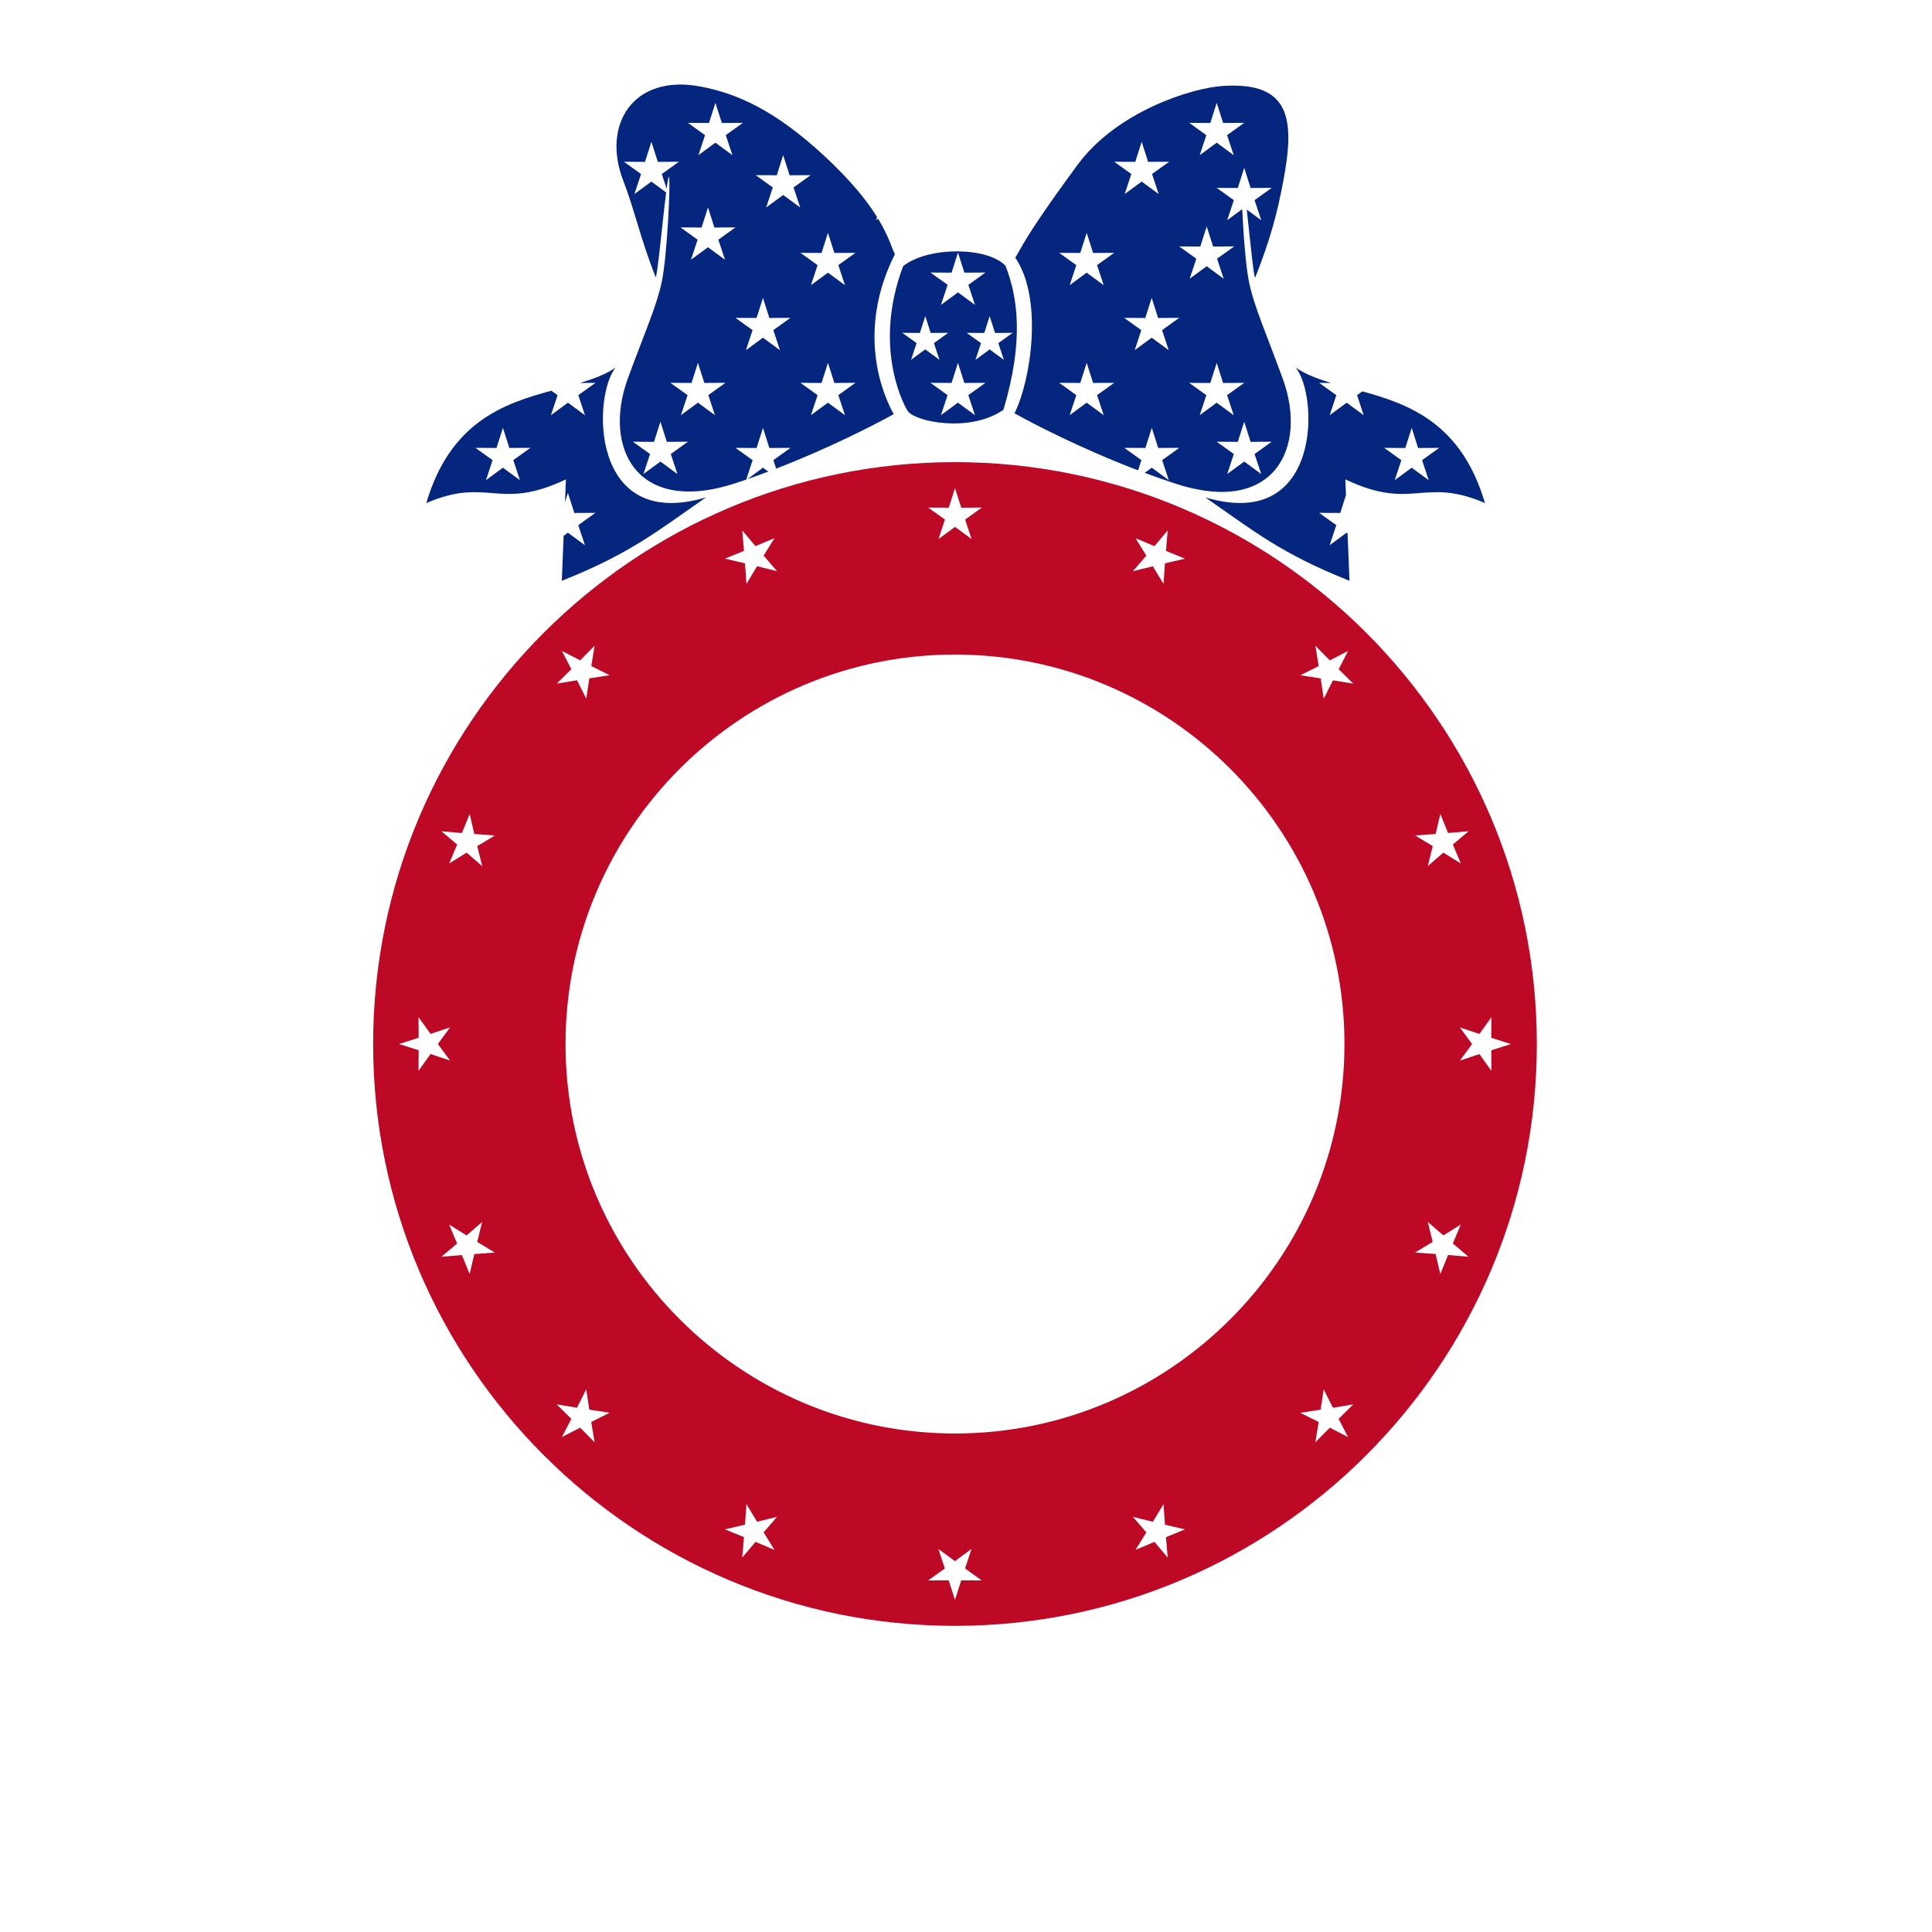 <?xml version="1.0" encoding="utf-8"?>
<!-- Generator: Adobe Illustrator 21.0.0, SVG Export Plug-In . SVG Version: 6.00 Build 0)  -->
<svg version="1.1" id="Calque_1" xmlns="http://www.w3.org/2000/svg" xmlns:xlink="http://www.w3.org/1999/xlink" x="0px" y="0px"
	 viewBox="0 0 600 600" style="enable-background:new 0 0 600 600;" xml:space="preserve">
<style type="text/css">
	.st0{fill:#BD0926;}
	.st1{fill:#04267F;}
</style>
<path class="st0" d="M296.58,143.52c-99.64,0-180.7,81.06-180.7,180.7s81.06,180.7,180.7,180.7c99.64,0,180.7-81.06,180.7-180.7
	S396.22,143.52,296.58,143.52z M129.98,332.55l0.04-6.39l-6.08-1.94l6.08-1.94l-0.04-6.39l3.72,5.19l6.06-2.01l-3.78,5.14l3.78,5.14
	l-6.06-2.01L129.98,332.55z M147.3,389.45l-1.45,6.22l-2.41-5.91l-6.36,0.54l4.88-4.12l-2.48-5.88l5.42,3.37l4.83-4.18l-1.53,6.2
	l5.46,3.3L147.3,389.45z M148.21,262.77l1.53,6.2l-4.83-4.18l-5.42,3.37l2.48-5.88l-4.88-4.12l6.36,0.54l2.41-5.91l1.45,6.22
	l6.37,0.46L148.21,262.77z M352.64,167.13l5.88,2.48l4.12-4.88l-0.54,6.36l5.91,2.41l-6.22,1.45l-0.46,6.37l-3.3-5.46l-6.2,1.53
	l4.18-4.83L352.64,167.13z M294.64,157.67l1.94-6.08l1.94,6.08l6.39-0.04l-5.19,3.72l2.01,6.06l-5.14-3.78l-5.14,3.78l2.01-6.06
	l-5.19-3.72L294.64,157.67z M230.51,164.73l4.12,4.88l5.88-2.48l-3.37,5.42l4.18,4.83l-6.2-1.53l-3.3,5.46l-0.46-6.37l-6.22-1.45
	l5.91-2.41L230.51,164.73z M174.5,202.15l5.67,2.93l4.49-4.54l-1.04,6.3l5.71,2.86l-6.31,0.96l-0.96,6.31l-2.86-5.71l-6.3,1.04
	l4.54-4.49L174.5,202.15z M184.66,447.91l-4.49-4.54l-5.67,2.93l2.93-5.67l-4.54-4.49l6.3,1.04l2.86-5.71l0.96,6.31l6.31,0.96
	l-5.71,2.86L184.66,447.91z M240.51,481.32l-5.88-2.48l-4.12,4.88l0.54-6.36l-5.91-2.41l6.22-1.45l0.46-6.37l3.3,5.46l6.2-1.53
	l-4.18,4.83L240.51,481.32z M298.51,490.78l-1.94,6.08l-1.94-6.08l-6.39,0.04l5.19-3.72l-2.01-6.06l5.14,3.78l5.14-3.78l-2.01,6.06
	l5.19,3.72L298.51,490.78z M362.64,483.72l-4.12-4.88l-5.88,2.48l3.37-5.42l-4.18-4.83l6.2,1.53l3.3-5.46l0.46,6.37l6.22,1.45
	l-5.91,2.41L362.64,483.72z M296.58,445.18c-66.69,0-120.95-54.26-120.95-120.95s54.26-120.95,120.95-120.95
	c66.69,0,120.95,54.26,120.95,120.95S363.27,445.18,296.58,445.18z M418.65,446.3l-5.67-2.93l-4.49,4.54l1.04-6.3l-5.71-2.86
	l6.31-0.96l0.96-6.31l2.86,5.71l6.3-1.04l-4.54,4.49L418.65,446.3z M413.96,211.27l-2.86,5.71l-0.96-6.31l-6.31-0.96l5.71-2.86
	l-1.04-6.3l4.49,4.54l5.67-2.93l-2.93,5.67l4.54,4.49L413.96,211.27z M445.85,259l1.45-6.22l2.41,5.91l6.36-0.54l-4.88,4.12
	l2.48,5.88l-5.42-3.37l-4.83,4.18l1.53-6.2l-5.46-3.3L445.85,259z M449.71,389.75l-2.41,5.91l-1.45-6.22l-6.37-0.46l5.46-3.3
	l-1.53-6.2l4.83,4.18l5.42-3.37l-2.48,5.88l4.88,4.12L449.71,389.75z M459.45,327.36l-6.06,2.01l3.78-5.14l-3.78-5.14l6.06,2.01
	l3.72-5.19l-0.04,6.39l6.08,1.94l-6.08,1.94l0.04,6.39L459.45,327.36z"/>
<path class="st1" d="M281.84,127.53c2.03,3.43,19.37,7.02,29.79-0.27c6.44-21.55,4.43-35.05,0.63-44.73
	c-5.64-5.94-24.09-6.01-31.79,0.12C270.51,109.08,281.77,127.57,281.84,127.53z M302.78,128.93l-5.28-3.88l-5.28,3.88l2.06-6.22
	l-5.32-3.82l6.55,0.04l1.99-6.24l1.99,6.24l6.55-0.04l-5.32,3.82L302.78,128.93z M309.02,103.4l5.47-0.03l-4.45,3.19l1.72,5.19
	l-4.41-3.24l-4.41,3.24l1.72-5.19l-4.45-3.19l5.47,0.03l1.66-5.21L309.02,103.4z M295.52,84.68l1.99-6.24l1.99,6.24l6.55-0.04
	l-5.32,3.82l2.06,6.22l-5.28-3.88l-5.28,3.88l2.06-6.22l-5.32-3.82L295.52,84.68z M287.36,98.18l1.66,5.21l5.47-0.03l-4.45,3.19
	l1.72,5.19l-4.41-3.24l-4.41,3.24l1.72-5.19l-4.45-3.19l5.47,0.03L287.36,98.18z M191.24,114.13c-3.11,2.13-6.93,3.55-11.13,4.8
	l4.81-0.03l-5.32,3.82l2.06,6.22l-5.28-3.88l-5.28,3.88l2.06-6.22l-1.92-1.38c-14.82,4-31.43,9.74-38.85,34.89
	c19.28-8.31,22.37,2.62,43.36-7.35l-0.29,7.04l0.91-2.85l1.99,6.24l6.55-0.04l-5.32,3.82l2.06,6.22l-5.28-3.88l-1.33,0.98
	l-0.57,13.96c21.22-8.41,29.82-15.53,44.8-25.91C182.87,165.33,184.1,122.38,191.24,114.13z M161.47,149.12l-5.28-3.88l-5.28,3.88
	l2.06-6.22l-5.32-3.82l6.55,0.04l1.99-6.24l1.99,6.24l6.55-0.04l-5.32,3.82L161.47,149.12z M233.73,142.91l-5.32-3.82l6.55,0.04
	l1.99-6.24l1.99,6.24l6.55-0.04l-5.32,3.82l0.87,2.63c16.31-6.31,30.11-13.39,36.51-16.91c-5.24-9.49-10.44-28.25,0.37-49.68
	c-0.93-1.73-1.79-5.38-5.23-11.04l-0.64,0.47l0.33-0.98c-3.05-4.9-8-11.24-16.49-19.08c-14.87-13.74-26.52-19.21-38.35-21.45
	c-20.86-3.96-30.71,11.81-24.01,29.16c3.59,9.3,5.28,17.83,10.05,29.98c0.46,1.16,2.16-17.25,3.29-26.25l-4.57-3.37l-5.28,3.88
	l2.06-6.22l-5.32-3.82l6.55,0.04l1.99-6.24l1.99,6.24l6.55-0.04l-5.32,3.82l1.51,4.55c0.33-2.49,0.6-3.98,0.75-3.61
	c0.51,1.24-0.58,24.56-2.26,32.53c-1.65,7.81-5.51,16.23-10.58,30.13c-7.69,21.1,2.52,42.53,33.48,32.41
	c1.12-0.37,2.23-0.74,3.34-1.12L233.73,142.91z M240.16,102.53l2.06,6.22l-5.28-3.88l-5.28,3.88l2.06-6.22l-5.32-3.82l6.55,0.04
	l1.99-6.24l1.99,6.24l6.55-0.04L240.16,102.53z M262.41,128.93l-5.28-3.88l-5.28,3.88l2.06-6.22l-5.32-3.82l6.55,0.04l1.99-6.24
	l1.99,6.24l6.55-0.04l-5.32,3.82L262.41,128.93z M257.13,72.32l1.99,6.24l6.55-0.04l-5.32,3.82l2.06,6.22l-5.28-3.88l-5.28,3.88
	l2.06-6.22l-5.32-3.82l6.55,0.04L257.13,72.32z M241.23,54.43l1.99-6.24l1.99,6.24l6.55-0.04l-5.32,3.82l2.06,6.22l-5.28-3.88
	l-5.28,3.88l2.06-6.22l-5.32-3.82L241.23,54.43z M220.19,38.19l1.99-6.24l1.99,6.24l6.55-0.04l-5.32,3.82l2.06,6.22l-5.28-3.88
	l-5.28,3.88l2.06-6.22l-5.32-3.82L220.19,38.19z M208.32,141l2.06,6.22l-5.28-3.88l-5.28,3.88l2.06-6.22l-5.32-3.82l6.55,0.04
	l1.99-6.24l1.99,6.24l6.55-0.04L208.32,141z M222.03,128.93l-5.28-3.88l-5.28,3.88l2.06-6.22l-5.32-3.82l6.55,0.04l1.99-6.24
	l1.99,6.24l6.55-0.04l-5.32,3.82L222.03,128.93z M223.09,74.44l2.06,6.22l-5.28-3.88l-5.28,3.88l2.06-6.22l-5.32-3.82l6.55,0.04
	l1.99-6.24l1.99,6.24l6.55-0.04L223.09,74.44z M236.94,145.24l1.66,1.22c-2.13,0.8-4.3,1.59-6.5,2.35L236.94,145.24z M423.09,121.54
	l-1.64,1.18l2.06,6.22l-5.28-3.88l-5.28,3.88l2.06-6.22l-5.32-3.82l3.76,0.02c-4.2-1.24-8.01-2.67-11.11-4.79
	c7.14,8.25,8.37,51.2-28.04,40.33c14.99,10.38,23.58,17.5,44.8,25.91l-0.6-14.74l-0.28-0.2l-5.28,3.88l2.06-6.22l-5.32-3.82
	l6.55,0.04l1.78-5.59l-0.2-4.84c20.99,9.97,24.08-0.96,43.36,7.35C453.9,131.5,437.72,125.54,423.09,121.54z M441.64,142.91
	l2.06,6.22l-5.28-3.88l-5.28,3.88l2.06-6.22l-5.32-3.82l6.55,0.04l1.99-6.24l1.99,6.24l6.55-0.04L441.64,142.91z M398.44,117.81
	c-5.04-13.9-8.89-22.33-10.53-30.15c-1-4.76-1.77-14.98-2.13-22.71l-4.66,3.43l2.06-6.22l-5.32-3.82l6.55,0.04l1.99-6.24l1.99,6.24
	l6.55-0.04l-5.32,3.82l2.06,6.22l-4.49-3.3c1.04,9.45,2.26,22.04,2.65,21.07c4.79-12.15,6.8-19.93,8.66-29.73
	c3.57-18.82,2.67-31.06-18.52-29.75c-10.23,0.63-33.24,8.13-45.26,24.42c-5.6,7.59-9.46,13.09-12.17,17.14l0.05,0.14l-0.1-0.07
	c-5.34,7.98-6.23,10.3-7.2,11.72c8.77,12.82,4.81,38.33-0.24,48.32c5.93,3.35,20.77,11.01,38.37,17.73l1.05-3.17l-5.32-3.82
	l6.55,0.04l1.99-6.24l1.99,6.24l6.55-0.04l-5.32,3.82l2.06,6.22l-5.28-3.88l-2.19,1.61c3.08,1.15,6.23,2.26,9.42,3.31
	C395.84,160.33,406.09,138.92,398.44,117.81z M375.87,38.19l1.99-6.24l1.99,6.24l6.55-0.04l-5.32,3.82l2.06,6.22l-5.28-3.88
	l-5.28,3.88l2.06-6.22l-5.32-3.82L375.87,38.19z M342.76,128.93l-5.28-3.88l-5.28,3.88l2.06-6.22l-5.32-3.82l6.55,0.04l1.99-6.24
	l1.99,6.24l6.55-0.04l-5.32,3.82L342.76,128.93z M340.7,82.34l2.06,6.22l-5.28-3.88l-5.28,3.88l2.06-6.22l-5.32-3.82l6.55,0.04
	l1.99-6.24l1.99,6.24l6.55-0.04L340.7,82.34z M346.02,50.22l6.55,0.04l1.99-6.24l1.99,6.24l6.55-0.04l-5.32,3.82l2.06,6.22
	l-5.28-3.88l-5.28,3.88l2.06-6.22L346.02,50.22z M360.89,102.53l2.06,6.22l-5.28-3.88l-5.28,3.88l2.06-6.22l-5.32-3.82l6.55,0.04
	l1.99-6.24l1.99,6.24l6.55-0.04L360.89,102.53z M372.76,76.56l1.99-6.24l1.99,6.24l6.55-0.04l-5.32,3.82l2.06,6.22l-5.28-3.88
	l-5.28,3.88l2.06-6.22l-5.32-3.82L372.76,76.56z M369.32,118.9l6.55,0.04l1.99-6.24l1.99,6.24l6.55-0.04l-5.32,3.82l2.06,6.22
	l-5.28-3.88l-5.28,3.88l2.06-6.22L369.32,118.9z M384.41,137.22l1.99-6.24l1.99,6.24l6.55-0.04l-5.32,3.82l2.06,6.22l-5.28-3.88
	l-5.28,3.88l2.06-6.22l-5.32-3.82L384.41,137.22z"/>
</svg>
